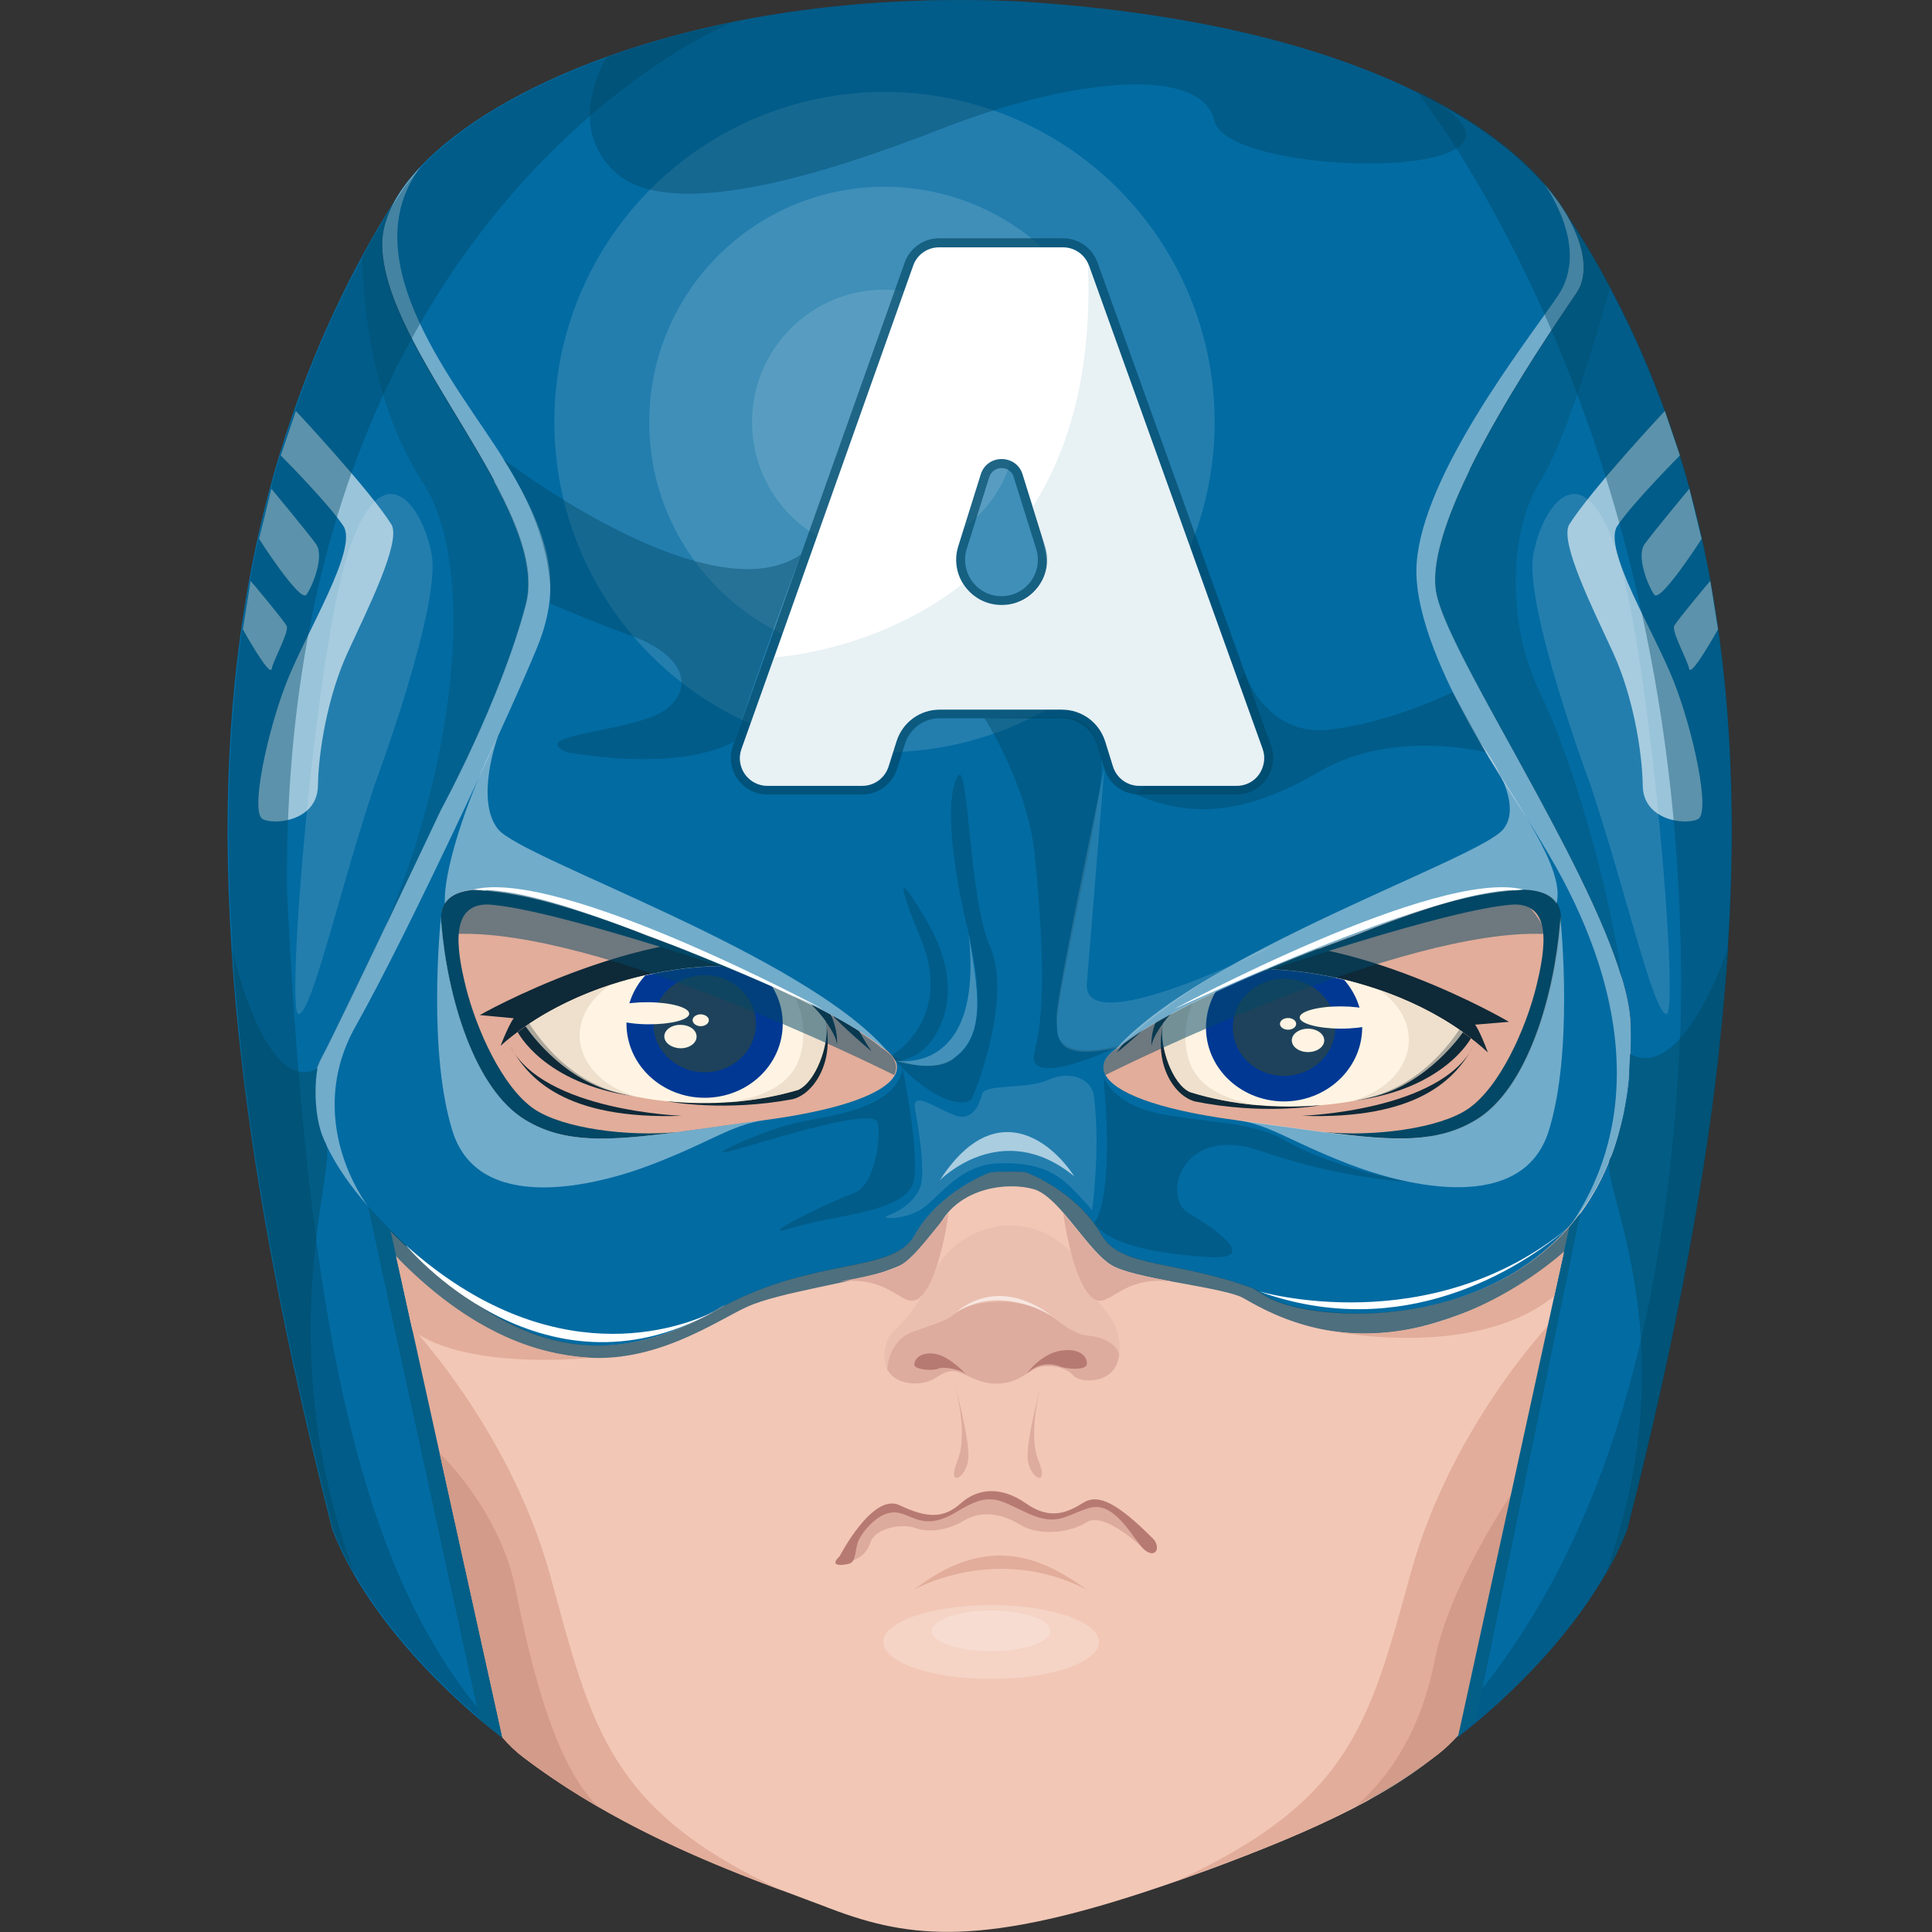 <?xml version="1.0" encoding="utf-8"?>
<!-- Generator: Adobe Illustrator 21.1.0, SVG Export Plug-In . SVG Version: 6.00 Build 0)  -->
<svg version="1.1" id="Слой_1" xmlns="http://www.w3.org/2000/svg" xmlns:xlink="http://www.w3.org/1999/xlink" x="0px" y="0px"
	 viewBox="0 0 1024 1024" style="enable-background:new 0 0 1024 1024;" xml:space="preserve">
<rect x="0" y="0" width="1024" height="1024" fill="#333333" stroke="none"/>
<style type="text/css">
	.st0{fill:#F2C7B6;}
	.st1{fill:#E2AD9A;}
	.st2{fill:#0E2938;}
	.st3{fill:#FFF4E3;}
	.st4{fill:#003894;}
	.st5{fill:#1E425B;}
	.st6{opacity:0.72;fill:#E8D9C4;}
	.st7{fill:#026BA2;}
	.st8{fill:#EABFB0;}
	.st9{fill:#DDAC9F;}
	.st10{fill:#B77A72;}
	.st11{opacity:0.61;fill:#FFFFFF;}
	.st12{fill:#034866;}
	.st13{opacity:0.44;fill:#FFFFFF;}
	.st14{fill:#026793;}
	.st15{opacity:0.66;fill:#025C84;}
	.st16{fill:#025C84;}
	.st17{opacity:0.6;fill:#FFFFFF;}
	.st18{opacity:0.4;fill:#004766;}
	.st19{opacity:0.69;fill:#034866;}
	.st20{fill:#035F87;}
	.st21{opacity:0.13;fill:#FFFFFF;}
	.st22{opacity:0.65;}
	.st23{fill:#004766;}
	.st24{fill:#FFFFFF;}
	.st25{opacity:0.26;fill:#FFFFFF;}
	.st26{opacity:0.52;fill:#034866;}
	.st27{opacity:0.21;fill:#FFFFFF;}
	.st28{opacity:0.36;fill:#B77A72;}
	.st29{fill:#D39B89;}
	.st30{opacity:0.33;fill:#BAD4DD;}
</style>
<g>
	<path class="st0" d="M831.8,650.3c0,0.6-0.1,1.1-0.1,1.6c-0.2,3.2-0.6,6.7-1,10.5c-8.8,75.7-55.1,246.2-58.3,257.9
		c-25.3,24.9-61.7,44.3-123.5,67.6c-6.3,2.4-12.4,4.6-18.3,6.7c-5.3,1.9-10.5,3.7-15.5,5.4c-93.3,31.7-132.1,27.9-174.7,11.7
		c-0.9-0.3-1.7-0.6-2.6-1c-7.1-2.7-14.8-5.5-22.9-8.6h0c-4.8-1.8-9.9-3.7-15-5.7c-37.6-14.6-82.4-34.5-122.9-65.4
		c-3.6-2.7-7.2-6.2-10.7-10.2c0,0-37.2-135.8-52.9-222.9c-2.3-12.7-4.1-24.4-5.4-34.5c-0.5-4.2-0.9-8.1-1.2-11.6
		c49.4,49.2,98.8,82.9,168.9,44.7c2.6-1.4,5.1-2.8,7.5-4.2c49-26.4,89.9-17.5,101.5-37.8c13.3-23.5,39.9-33.2,39.9-33.2
		c4.3-0.4,8.8-0.6,13.3-0.5c2.3,0,4.6,0.2,6.8,0.4c-0.5,0.1-0.7,0.2-0.7,0.2s26.6,9.6,39.9,33.2c9.9,17.5,41.6,13.3,81.5,28.7
		c2.2,1.4,4.4,2.8,6.5,4c3.1,1.8,7.6,3.5,13,4.9c0.2,0.1,0.3,0.2,0.5,0.2c0-0.1-0.1-0.1-0.2-0.2C718.9,700.8,790,698.4,831.8,650.3z
		"/>
	<path class="st0" d="M890.7,562c0,11.1-0.4,22.1-1,32.9c0,0,0,0,0,0c-0.3,4.1-0.6,8.1-0.9,12.1c-0.6,9.1-1.4,16.3-2.1,21
		c-0.2,1.1-0.4,2.3-0.6,3.5c-6.3,46.4-18.8,90.4-36.4,130.7c-9.9,29.5-20.7,59-31.4,84.5c-12.9,30.9-25.9,53.9-45.8,73.5
		c3.4-12.3,54.1-199.4,59.3-268.4c0-0.5,0.1-1.1,0.1-1.6c-41.8,48.1-112.8,50.6-146.5,42c0.1,0.1,0.1,0.1,0.2,0.2
		c-0.2-0.1-0.3-0.2-0.5-0.2c-5.4-1.4-9.8-3.1-13-4.9c-2.1-1.2-4.3-2.6-6.5-4c-39.9-15.3-71.6-11.1-81.5-28.7
		c-13.3-23.5-39.9-33.2-39.9-33.2s0.2-0.1,0.7-0.2c-2.3-0.2-4.5-0.3-6.8-0.4c-4.6-0.1-9,0.1-13.3,0.5c0,0-26.6,9.6-39.9,33.2
		c-11.5,20.4-52.4,11.4-101.5,37.8c-2.5,1.4-5,2.8-7.5,4.2c-70,38.2-119.4,4.5-168.9-44.7c5.4,71.3,59.5,269,59.5,269
		c-47.5-53.6-89.5-210.5-89.5-210.5s-38.9-86.6-17.3-255.5c2.2-17.5,8.9-33.2,19.2-47.2c18.5-57.8,47.1-109.8,83.2-152.9
		c66.6-79.4,158.9-128.5,260.9-128.5c99.5,0,189.8,46.8,256,122.9C847.8,328.4,890.7,439.3,890.7,562z"/>
	<path class="st1" d="M195.4,575.2c0,0,139.6,63.6,266.6,40.8c127-22.8,209.7,45.5,299.5,33.4S926.8,523.3,872.6,462
		s-119.8-38.5-270.9-8.6C450.6,483.4,126.9,321.9,195.4,575.2z"/>
	<g>
		<path class="st2" d="M439.9,536.9c0.2,0.4,4.3,8.2,3.7,16.8c-0.1-2.7-2.3-7.3-6.1-12.5c-9.3-12.8-28.7-29.1-53.3-29.2
			c-30.5-0.1-72.5,9-105.6,31.9c-4.6,3.2-9.1,6.6-13.3,10.4c4.9-12.4,7-14.6,7-14.6l-18-1.7c0,0,84.1-47.9,151.7-39.7
			c31.5,3.7,43.1,40.7,55.9,58.9C447.6,545.2,440.3,537.3,439.9,536.9z"/>
		<path class="st3" d="M423,577.7c-11.8,3.5-24,5.6-36.1,6.5c-11.2,0.8-22.4,0.6-33.3-0.5c0,0-0.1,0-0.1,0c0,0,0,0,0,0
			c-3.6-0.4-7.1-0.8-10.6-1.4c-0.7-0.1-1.4-0.2-2.1-0.4c-5-0.8-10-1.9-14.8-3.1c-29.5-7.4-47.4-34.9-47.4-34.9
			c13.9-9.6,29.4-16.8,44.9-21.9c0,0,0,0,0,0c6.2-2,12.4-3.7,18.5-5.1c15.1-3.4,29.6-5,42.2-4.9c6.8,0,13.1,1.3,19,3.3
			c4.9,1.7,9.5,4,13.6,6.7c3.7,2.4,7.2,5,10.2,7.7c4.2,3.8,7.8,7.8,10.4,11.4c0,0,0,0,0,0c0.1,0.5,0.3,1.1,0.4,1.7
			C439.4,553.4,432.6,573.3,423,577.7z"/>
		<path class="st2" d="M274.4,547c0,0,13.6,27.2,61.3,34c-6.9-1.5-33.2-5-55.1-38.4C275.9,545.9,274.4,547,274.4,547z"/>
		<path class="st2" d="M420.1,582.6c-35.8,6.7-64.5,1.5-66.5,1.1c22.6,2.3,46.7,0.7,69.4-6c9.6-4.4,16.4-24.3,14.9-34.7
			C441.9,564,430.8,580,420.1,582.6z"/>
		<path class="st4" d="M414.8,540.6c1.2,21.7-16.3,40.1-39.2,41.2s-42.3-15.6-43.5-37.2c-0.6-10.5,3.2-20.3,9.9-27.6
			c15.1-3.4,29.6-5,42.2-4.9c6.8,0,13.1,1.3,19,3.3C410,522,414.3,530.8,414.8,540.6z"/>
		<path class="st5" d="M400.6,541.3c0.8,14.2-10.7,26.3-25.7,27c-15,0.7-27.8-10.2-28.6-24.4c-0.8-14.2,10.7-26.3,25.7-27
			C387,516.2,399.8,527.1,400.6,541.3z"/>
		<path class="st6" d="M340.8,582c-5-0.8-10-1.9-14.8-3.1c-29.5-7.4-47.4-34.9-47.4-34.9c13.9-9.6,29.4-16.8,44.9-21.9
			c-2.8,1.8-17.8,12-16.1,29.7C309.6,568.4,325.5,579,340.8,582z"/>
		<path class="st6" d="M423,577.7c-11.8,3.5-24,5.6-36.1,6.5c21.6-3.6,36-11.4,38.5-30.6c2.5-19.4-7.9-30.9-8.4-31.5
			c0.4,0.3,4.7,3.5,10.2,7.7c4.2,3.8,7.8,7.8,10.4,11.4c0,0,0,0,0,0c0.1,0.5,0.3,1.1,0.4,1.7C439.4,553.4,432.6,573.3,423,577.7z"/>
		<path class="st3" d="M365.3,537.3c0,3.2-9.8,5.7-21.9,5.6c-12-0.1-21.8-2.9-21.7-6.1c0-3.2,9.8-5.7,21.9-5.6
			S365.3,534,365.3,537.3z"/>
		<path class="st3" d="M369.2,549.5c0,3.4-3.9,6.2-8.6,6.1c-4.7-0.1-8.5-2.9-8.5-6.3c0-3.4,3.9-6.2,8.6-6.1
			C365.5,543.2,369.3,546,369.2,549.5z"/>
		<path class="st3" d="M375.7,540.8c0,1.7-2,3.1-4.3,3.1c-2.4,0-4.3-1.5-4.3-3.2c0-1.7,2-3.1,4.3-3.1
			C373.8,537.7,375.8,539.1,375.7,540.8z"/>
	</g>
	<g>
		<path class="st2" d="M614.3,537.8c-0.2,0.4-4.5,8.1-4,16.8c0.2-2.7,2.4-7.2,6.3-12.4c9.5-12.6,29.1-28.7,53.8-28.4
			c30.5,0.4,72.3,10,105.1,33.4c4.6,3.3,9,6.8,13.1,10.6c-4.7-12.5-6.8-14.7-6.8-14.7l18-1.5c0,0-83.3-49.1-151-41.8
			c-31.6,3.3-43.8,40.1-56.8,58.1C606.4,546,613.9,538.2,614.3,537.8z"/>
		<path class="st3" d="M630.6,578.8c11.7,3.7,23.9,5.9,36,7c11.2,1,22.4,0.9,33.3,0c0,0,0.1,0,0.1,0c0,0,0,0,0,0
			c3.6-0.3,7.1-0.7,10.6-1.2c0.7-0.1,1.4-0.2,2.1-0.3c5.1-0.8,10-1.7,14.8-2.9c29.6-7,47.9-34.3,47.9-34.3
			c-13.7-9.8-29.1-17.2-44.5-22.5c0,0,0,0,0,0c-6.2-2.1-12.3-3.9-18.4-5.4c-15-3.6-29.5-5.4-42.1-5.5c-6.8-0.1-13.2,1.1-19.1,3.1
			c-4.9,1.7-9.5,3.9-13.7,6.5c-3.8,2.3-7.2,4.9-10.3,7.6c-4.3,3.7-7.9,7.7-10.6,11.3c0,0,0,0,0,0c-0.2,0.5-0.3,1.1-0.4,1.7
			C614.6,554.3,621,574.3,630.6,578.8z"/>
		<path class="st2" d="M779.6,550.3c0,0-14.1,27-61.9,33.1c6.9-1.4,33.3-4.6,55.7-37.6C778.1,549.1,779.6,550.3,779.6,550.3z"/>
		<path class="st2" d="M633.4,583.8c35.7,7.2,64.5,2.4,66.5,2c-22.6,1.9-46.7,0.1-69.3-7c-9.5-4.5-16-24.5-14.4-34.9
			C611.9,565,622.7,581,633.4,583.8z"/>
		<path class="st4" d="M639.3,541.9c-1.6,21.7,15.7,40.3,38.5,41.8c22.8,1.4,42.6-15,44.1-36.6c0.8-10.5-2.9-20.3-9.5-27.8
			c-15-3.6-29.5-5.4-42.1-5.5c-6.8-0.1-13.2,1.1-19.1,3.1C644.5,523.3,640,532.1,639.3,541.9z"/>
		<path class="st5" d="M653.5,542.8c-1,14.2,10.3,26.5,25.3,27.4s27.9-9.8,28.9-24c1-14.2-10.3-26.5-25.3-27.4
			S654.5,528.6,653.5,542.8z"/>
		<path class="st6" d="M712.7,584.3c5.1-0.8,10-1.7,14.8-2.9c29.6-7,47.9-34.3,47.9-34.3c-13.7-9.8-29.1-17.2-44.5-22.5
			c2.8,1.8,17.6,12.2,15.6,29.9C744.1,571.2,728,581.5,712.7,584.3z"/>
		<path class="st6" d="M630.6,578.8c11.7,3.7,23.9,5.9,36,7c-21.5-3.9-35.8-11.9-38-31.1c-2.2-19.5,8.4-30.8,8.9-31.4
			c-0.4,0.3-4.7,3.5-10.3,7.6c-4.3,3.7-7.9,7.7-10.6,11.3c0,0,0,0,0,0c-0.2,0.5-0.3,1.1-0.4,1.7C614.6,554.3,621,574.3,630.6,578.8z
			"/>
		
			<ellipse transform="matrix(2.116528e-03 -1 1 2.116528e-03 169.864 1248.859)" class="st3" cx="710.7" cy="539.3" rx="5.9" ry="21.8"/>
		
			<ellipse transform="matrix(2.116528e-03 -1 1 2.116528e-03 140.413 1243.561)" class="st3" cx="693.3" cy="551.4" rx="6.2" ry="8.6"/>
		
			<ellipse transform="matrix(2.116528e-03 -1 1 2.116528e-03 138.557 1224.221)" class="st3" cx="682.7" cy="542.7" rx="3.1" ry="4.3"/>
	</g>
	<path class="st7" d="M166.1,578c0,0.5,0,1,0,1.5c0,0.2,0,0.4,0,0.7c0,0.2,0,0.5,0,0.7c0,0.4,0,0.8,0,1.2c0,0.3,0,0.6,0.1,0.9
		c0,0.7,0.1,1.4,0.2,2.1c0.1,0.6,0.1,1.1,0.2,1.7c0.1,0.4,0.1,0.8,0.2,1.2c0.1,0.5,0.2,1.1,0.3,1.6c0,0.3,0.1,0.5,0.2,0.8
		c0.1,0.6,0.2,1.1,0.4,1.7c0.1,0.2,0.1,0.5,0.2,0.7c0.1,0.3,0.1,0.5,0.2,0.8c0.1,0.3,0.1,0.6,0.2,0.8c0.1,0.5,0.3,1,0.4,1.5
		c0.1,0.3,0.2,0.7,0.3,1c0.2,0.6,0.4,1.2,0.6,1.7c0.5,1.5,1.1,2.9,1.7,4.5c0.2,0.4,0.4,0.9,0.6,1.3c0.2,0.6,0.5,1.1,0.8,1.7
		c0.1,0.2,0.1,0.3,0.2,0.5c0,0.1,0.1,0.1,0.1,0.2c0.2,0.5,0.5,1,0.7,1.5c0.1,0.1,0.1,0.3,0.2,0.4c0.2,0.5,0.5,1,0.8,1.5
		c0.6,1.2,1.3,2.5,2,3.8c0.3,0.6,0.6,1.1,1,1.7c0.1,0.1,0.2,0.3,0.2,0.4c0.3,0.6,0.7,1.1,1,1.7c0,0,0,0.1,0.1,0.1
		c0.4,0.6,0.7,1.2,1.1,1.8c0.5,0.8,1,1.6,1.5,2.3c0.2,0.4,0.5,0.7,0.7,1.1c1.5,2.2,3.1,4.4,4.9,6.7c0.3,0.4,0.6,0.8,0.9,1.2
		c0.3,0.4,0.6,0.8,0.9,1.2c1.8,2.3,3.8,4.7,5.9,7.1c0,0,0,0.1,0,0.1c3.5,4,7.5,8.2,11.8,12.6c5.4,71.3,59.5,269,59.5,269
		s-49.3-36.1-78.3-86c-4.5-7.7-8.5-15.8-11.7-24.1c-24.3-95-39.8-176.7-48.1-248.1c-2.4-20.7-4.2-40.6-5.4-59.6c0-0.1,0-0.2,0-0.3
		c0-0.1,0-0.2,0-0.3v-0.1c0,0,0,0,0,0c-5.4-83.4,0-151.9,12.7-212c14.4-68.1,38.3-121.3,56.6-154.9c6.8-12.6,12.9-22.5,17.3-29.3
		c-4.5,8-6.9,15.8-6.9,23.2c0,35.8,36.5,82.9,59.4,125.6c13,24.2,21.6,47,16.8,65.4c-13.4,50.9-44.8,108.5-44.8,108.5
		s-2.2,4.6-5.7,12c-4.3,9.1-10.7,22.6-17.7,37.2c-0.6,1.2-1.1,2.3-1.7,3.5c-0.5,1-0.9,2-1.4,2.9c-0.1,0.2-0.2,0.4-0.3,0.6
		c-0.4,0.9-0.8,1.8-1.3,2.7c-0.8,1.6-1.6,3.3-2.3,4.9c-0.5,1-0.9,1.9-1.4,2.9c-1.4,2.9-2.8,5.8-4.2,8.7c-0.4,0.9-0.8,1.7-1.2,2.6
		c-5.2,10.9-10.2,21.4-14.5,30.1c-0.3,0.7-0.7,1.4-1,2.1c-0.9,1.8-1.7,3.6-2.5,5.2c-0.5,1-1,1.9-1.4,2.9c-0.1,0.2-0.2,0.5-0.4,0.7
		c-0.4,0.7-0.7,1.4-1,2c-2.3,4.7-4,8.1-5,9.8c-1,1.9-2.1,4.1-2.9,6.7c-0.2,0.5-0.3,0.9-0.4,1.4c-0.1,0.2-0.1,0.5-0.2,0.7
		c-0.1,0.5-0.3,1.1-0.4,1.6c-0.1,0.2-0.1,0.5-0.2,0.7c-0.1,0.3-0.1,0.5-0.2,0.8c0,0.2-0.1,0.5-0.1,0.7c0,0,0,0.1,0,0.1
		c-0.1,0.3-0.1,0.7-0.2,1c-0.1,0.8-0.2,1.6-0.3,2.5c0,0.3,0,0.6-0.1,0.9C166.2,577.1,166.1,577.5,166.1,578z"/>
	<path class="st7" d="M862.2,810.9c-24.2,61.9-90,110.1-90,110.1s0.1-0.2,0.2-0.6c3.4-12.3,54.1-199.4,59.3-268.4
		c0-0.5,0.1-1.1,0.1-1.6c0.3-0.3,0.5-0.6,0.8-0.9c20.1-23.7,33.2-58.2,31.6-107.6c0-0.4,0-0.9-0.1-1.4c-0.1-1-0.2-2-0.3-3.1
		c0-0.4-0.1-0.8-0.2-1.2c-0.1-0.5-0.1-1-0.2-1.5c-0.1-0.5-0.2-1-0.2-1.5c-0.1-0.8-0.3-1.7-0.5-2.5c-0.1-0.5-0.2-1-0.3-1.5
		c-0.1-0.5-0.2-1-0.3-1.4c0,0,0-0.1,0-0.1c-0.2-0.9-0.4-1.9-0.7-2.9c-0.1-0.6-0.3-1.2-0.5-1.7c-0.1-0.5-0.3-1.1-0.4-1.6
		c-0.4-1.6-0.9-3.1-1.4-4.7c-0.4-1.5-0.9-2.9-1.4-4.4c-0.5-1.6-1.1-3.2-1.7-4.9c-0.2-0.5-0.4-1.1-0.6-1.6c-1-2.7-2-5.4-3.1-8.2
		c-0.2-0.6-0.4-1.1-0.7-1.7c-1.9-4.7-4-9.5-6.2-14.3c-0.3-0.7-0.6-1.3-0.9-2c-0.6-1.3-1.2-2.7-1.9-4c-2.6-5.5-5.3-11.1-8.1-16.8
		c-0.6-1.2-1.2-2.4-1.8-3.7c-1.9-3.7-3.8-7.4-5.7-11.1c-1-1.9-1.9-3.7-2.9-5.6c-0.4-0.8-0.9-1.6-1.3-2.4c-0.7-1.4-1.5-2.8-2.2-4.2
		c-1.1-2.1-2.3-4.2-3.4-6.3c-1.3-2.5-2.7-4.9-4-7.4c-1-1.8-2-3.7-3-5.5c-0.7-1.2-1.3-2.4-2-3.7c-0.8-1.4-1.6-2.9-2.4-4.3
		c-0.4-0.7-0.8-1.4-1.1-2c-7.9-14.3-15.5-28.1-22.1-40.5c-0.3-0.6-0.6-1.2-0.9-1.8c-5.4-10.2-10.1-19.4-13.6-27.3
		c-0.3-0.7-0.6-1.4-0.9-2.1c0,0,0-0.1,0-0.1c-0.2-0.4-0.4-0.9-0.6-1.3c-0.7-1.7-1.4-3.4-2-5c-0.1-0.2-0.2-0.5-0.3-0.7l-0.2-0.5
		c-0.1-0.1-0.1-0.3-0.2-0.4c-0.2-0.5-0.4-1-0.6-1.5c-0.1-0.3-0.2-0.6-0.3-1c-0.1-0.3-0.2-0.6-0.3-0.9s-0.2-0.6-0.3-0.9
		c-0.1-0.3-0.2-0.6-0.3-0.9c-0.1-0.3-0.2-0.6-0.2-0.9c-0.2-0.6-0.3-1.1-0.4-1.6c-3.5-15.7,4.9-40.3,17.4-66
		c18-36.9,44.6-76.1,56.9-94.1c5.8-8.5,5-23.1-4.7-40.1c6.1,9.1,13.9,21.7,22.3,37.6c17.5,32.9,37.4,79.6,49.7,137.8
		C928.7,411.9,924.4,567.6,862.2,810.9z"/>
	<path class="st7" d="M864.1,541.8c0-0.4,0-0.9-0.1-1.4c-0.1-1-0.2-2-0.3-3.1c0-0.4-0.1-0.8-0.2-1.2c-0.1-0.5-0.1-1-0.2-1.5
		c-0.1-0.5-0.2-1-0.2-1.5c-0.1-0.8-0.3-1.7-0.5-2.5c-0.1-0.5-0.2-1-0.3-1.5c-0.1-0.5-0.2-1-0.3-1.4c0,0,0-0.1,0-0.1
		c-0.2-0.9-0.4-1.9-0.7-2.9c-0.1-0.6-0.3-1.2-0.5-1.7c-0.1-0.5-0.3-1.1-0.4-1.6c-0.4-1.6-0.9-3.1-1.4-4.7c-0.4-1.5-0.9-2.9-1.4-4.4
		c-0.5-1.6-1.1-3.2-1.7-4.9c-0.2-0.5-0.4-1.1-0.6-1.6c-1-2.7-2-5.4-3.1-8.2c-0.2-0.6-0.4-1.1-0.7-1.7c-1.9-4.7-4-9.5-6.2-14.3
		c-0.3-0.7-0.6-1.3-0.9-2c-0.6-1.3-1.2-2.7-1.9-4c-2.6-5.5-5.3-11.1-8.1-16.8c-0.6-1.2-1.2-2.4-1.8-3.7c-1.9-3.7-3.8-7.4-5.7-11.1
		c-1-1.9-1.9-3.7-2.9-5.6c-0.4-0.8-0.9-1.6-1.3-2.4c-0.7-1.4-1.5-2.8-2.2-4.2c-1.1-2.1-2.3-4.2-3.4-6.3c-1.3-2.5-2.7-4.9-4-7.4
		c-1-1.8-2-3.7-3-5.5c-0.7-1.2-1.3-2.4-2-3.7c-0.8-1.4-1.6-2.9-2.4-4.3c-0.4-0.7-0.8-1.4-1.1-2c-7.9-14.3-15.5-28.1-22.1-40.5
		c-0.3-0.6-0.6-1.2-0.9-1.8c-5.4-10.2-10.1-19.4-13.6-27.3c-0.3-0.7-0.6-1.4-0.9-2.1c0,0,0-0.1,0-0.1c-0.2-0.4-0.4-0.9-0.6-1.3
		c-0.7-1.7-1.4-3.4-2-5c-0.1-0.2-0.2-0.5-0.3-0.7c-0.1-0.2-0.1-0.4-0.2-0.5c-0.1-0.1-0.1-0.3-0.2-0.4c-0.2-0.5-0.4-1-0.6-1.5
		c-0.1-0.3-0.2-0.6-0.3-1c-0.1-0.3-0.2-0.6-0.3-0.9c-0.1-0.3-0.2-0.6-0.3-0.9c-0.1-0.3-0.2-0.6-0.3-0.9c-0.1-0.3-0.2-0.6-0.2-0.9
		c-0.2-0.6-0.3-1.1-0.4-1.6c-3.5-15.7,4.9-40.3,17.4-66c18-36.9,44.6-76.1,56.9-94.1c5.8-8.5,5-23.1-4.7-40.1
		c-3.2-5.6-7.3-11.5-12.6-17.4c0,0-0.1-0.1-0.1-0.1c0,0,0,0,0,0c-12.6-14.5-31.4-29.6-57.5-43.6C713.4,28.4,641.8,6.9,538.9,0.7
		c-86.4-3.8-160.7,9-217.3,29.4c0,0,0,0,0,0c-44.8,16.1-78.6,37-98.5,57.9l0,0c-2.1,2.2-4.1,4.5-5.9,6.7c-0.1,0.1-0.2,0.2-0.3,0.3
		c-0.1,0.1-0.2,0.2-0.2,0.3c-2.9,3.6-5.3,7.1-7.3,10.7c-4.5,8-6.9,15.8-6.9,23.2c0,35.8,36.5,82.9,59.4,125.6
		c13,24.2,21.6,47,16.8,65.4c-13.4,50.9-44.8,108.5-44.8,108.5s-2.2,4.6-5.7,12c-4.3,9.1-10.7,22.6-17.7,37.2
		c-0.6,1.2-1.1,2.3-1.7,3.5c-0.5,1-0.9,2-1.4,2.9c-0.1,0.2-0.2,0.4-0.3,0.6c-0.4,0.9-0.8,1.8-1.3,2.7c-0.8,1.6-1.6,3.3-2.3,4.9
		c-0.5,1-0.9,1.9-1.4,2.9c-1.4,2.9-2.8,5.8-4.2,8.7c-0.4,0.9-0.8,1.7-1.2,2.6c-5.2,10.9-10.2,21.4-14.5,30.1c-0.3,0.7-0.7,1.4-1,2.1
		c-0.9,1.8-1.7,3.6-2.5,5.2c-0.5,1-1,1.9-1.4,2.9c-0.1,0.2-0.2,0.5-0.4,0.7c-0.3,0.7-0.7,1.4-1,2c-2.3,4.7-4,8.1-5,9.8
		c-1,1.9-2.1,4.1-2.9,6.7c-0.2,0.5-0.3,0.9-0.4,1.4c-0.1,0.2-0.1,0.5-0.2,0.7c-0.1,0.5-0.3,1.1-0.4,1.6c-0.1,0.2-0.1,0.5-0.2,0.7
		c-0.1,0.3-0.1,0.5-0.2,0.8c0,0.2-0.1,0.5-0.1,0.7c0,0,0,0.1,0,0.1c-0.1,0.3-0.1,0.7-0.2,1c-0.1,0.8-0.2,1.6-0.3,2.5
		c0,0.3,0,0.6-0.1,0.9c0,0.4,0,0.9-0.1,1.3c0,0.5,0,1,0,1.5c0,0.2,0,0.4,0,0.7c0,0.2,0,0.5,0,0.7c0,0.4,0,0.8,0,1.2
		c0,0.3,0,0.6,0.1,0.9c0,0.7,0.1,1.4,0.2,2.1c0.1,0.6,0.1,1.1,0.2,1.7c0.1,0.4,0.1,0.8,0.2,1.2c0.1,0.5,0.2,1.1,0.3,1.6
		c0,0.3,0.1,0.5,0.2,0.8c0.1,0.6,0.2,1.1,0.4,1.7c0.1,0.2,0.1,0.5,0.2,0.7c0.1,0.3,0.1,0.5,0.2,0.8c0.1,0.3,0.1,0.6,0.2,0.8
		c0.1,0.5,0.3,1,0.4,1.5c0.1,0.3,0.2,0.7,0.3,1c0.2,0.6,0.4,1.2,0.6,1.7c0.5,1.5,1.1,2.9,1.7,4.5c0.2,0.4,0.4,0.9,0.6,1.4
		c0.2,0.6,0.5,1.1,0.8,1.7c0.1,0.2,0.1,0.3,0.2,0.5c0,0.1,0.1,0.1,0.1,0.2c0.2,0.5,0.5,1,0.7,1.5c0.1,0.1,0.1,0.3,0.2,0.4
		c0.2,0.5,0.5,1,0.8,1.5c0.6,1.2,1.3,2.5,2,3.8c0.3,0.6,0.6,1.1,1,1.7c0.1,0.1,0.2,0.3,0.2,0.4c0.3,0.6,0.7,1.1,1,1.7
		c0,0,0,0.1,0.1,0.1c0.4,0.6,0.7,1.2,1.1,1.8c0.5,0.8,1,1.6,1.5,2.3c0.2,0.4,0.5,0.7,0.7,1.1c1.5,2.2,3.1,4.4,4.9,6.7
		c0.3,0.4,0.6,0.8,0.9,1.2c0.3,0.4,0.6,0.8,0.9,1.2c1.8,2.3,3.8,4.7,5.9,7.1c0,0,0,0.1,0,0.1c3.5,4,7.5,8.2,11.8,12.6
		c49.4,49.2,98.8,82.9,168.9,44.7c2.6-1.4,5.1-2.8,7.5-4.2c59.7-33.7,94.5-66.4,141.4-71c4.3-0.4,8.8-0.6,13.3-0.5
		c2.3,0,4.6,0.2,6.8,0.4c49.4,4.1,90.3,42.3,120.7,62c2.2,1.4,4.4,2.8,6.5,4c3.1,1.8,7.6,3.5,13,4.9c0.1,0,0.2,0,0.3,0.1
		c33.6,8.6,104.7,6.1,146.5-42c0.3-0.3,0.5-0.6,0.8-0.9C852.7,625.7,865.8,591.2,864.1,541.8z M405.1,593.7
		c-12.2,1.6-23.2,3.2-33.2,4.6c-0.8,0.1-1.6,0.2-2.4,0.3c-3.5,0.5-6.8,0.9-10,1.4c-38,5-60.5,5.9-80.8-6.3
		c-27.3-16.4-41.5-65.6-44.7-104.3c-0.2-1.6-0.2-3-0.1-4.4c0-0.2,0-0.4,0-0.5c0.2-2.2,0.9-4.1,1.9-5.7c8.9-14.5,47.8-7.2,107,16.9
		c0,0,24.9,8.8,53.4,21.1c26.3,11.3,55.6,25.5,71.3,38.3c1.1,0.7,2,1.3,2.9,2l0,0C485,569,469.3,585.2,405.1,593.7z M826.3,489.4
		c-0.5,6.6-1.4,13.4-2.6,20.4c-5.8,34-19.4,70.2-42.1,83.9c-27.3,16.4-58.6,9.1-126.5,0c-43.2-5.8-64.4-15-69.2-24
		c-2.7-5.2-0.1-10.2,6.9-14.6c32.6-26.7,124.7-59.3,124.7-59.3c36.9-15,65.9-23.5,84.7-24.2c3-0.1,5.8-0.1,8.3,0.2
		C822,473.1,827.6,478.8,826.3,489.4z"/>
	<g>
		<path class="st8" d="M593.2,718.1C593.2,718.1,593.2,718.1,593.2,718.1c-0.4,2.9-1.3,5.6-2.9,7.7c-5.5,7.6-18.3,6.8-21.3,3.3
			c-3-3.6-9.6-5.7-16.4-4.9c-6.8,0.8-10.7,7.9-21.6,9c-10.9,1.1-17.8-4.4-22.9-6c-5.2-1.6-8.2,0.6-13.1,3.6
			c-4.9,3-15.6,4.1-22.1-1.6c-1.1-1-1.9-2.1-2.6-3.3c0,0,0,0,0,0c-3.2-6.3-1.1-15.7,2.6-19.6c4.4-4.7,12.2-10.4,22-31.7
			c12.3-24.2,37.6-25,37.6-25c26-1.2,39.3,17.6,39.9,22.5c0.6,4.9,5.7,13.7,13.7,22.7C591.7,701.2,594.3,710.5,593.2,718.1z"/>
		<path class="st9" d="M593.2,718.1C593.2,718.1,593.2,718.1,593.2,718.1c-0.4,3-1.3,5.6-2.9,7.7c-5.5,7.6-18.3,6.8-21.3,3.3
			c-1.8-2.1-4.9-3.8-8.5-4.5c-2.5-0.6-5.2-0.7-7.9-0.4c-6.8,0.8-10.6,7.9-21.6,9c-10.9,1.1-17.8-4.4-22.9-6
			c-5.2-1.6-8.2,0.6-13.1,3.6c-4.9,3-15.6,4.1-22.1-1.6c-1.1-1-1.9-2.1-2.6-3.3c0,0,0,0,0,0c0-0.8,0.5-15.3,13.7-20.1
			c13.7-4.9,17.2-5.5,23-10.1c5.7-4.7,30.5-11.4,51.2,2.5c8.2,6.4,13.7,9.4,18.2,9.7C580.9,708.1,591.8,710.8,593.2,718.1z"/>
		<path class="st10" d="M512.7,729.1c0,0-9.4-10.6-17.4-11.6s-10.7,3.2-10.7,5.8c0,2.6,9.6,3.5,12.8,2.1S510.5,726.1,512.7,729.1z"
			/>
		<path class="st10" d="M544.1,728.1c0,0,7.8-10.9,18.6-12.3c10.9-1.4,13.9,4.3,13.3,7.4s-10.1,2.6-14.1,1.1
			S550.9,721.7,544.1,728.1z"/>
		<path class="st11" d="M507,695.5c0,0,21-20.9,51.2,2.5C550.4,692.8,527.2,682.5,507,695.5z"/>
	</g>
	<path class="st12" d="M359.4,600c-38,5-60.5,5.9-80.8-6.3c-27.3-16.4-41.5-65.6-44.7-104.3c-3.2-27.2,38.4-22.2,108.8,6.4
		c0,0,24.9,8.8,53.4,21.1l0,0c0,0-102.2-35.3-137.4-37.5c-20-0.3-17.1,22.5-11.7,44.1c5.4,21.5,19,52.6,36.1,64.3
		C298.4,598.1,332.6,602.6,359.4,600z"/>
	<path class="st12" d="M701.7,600c38,5,60.5,5.9,80.8-6.3c27.3-16.4,41.5-65.6,44.7-104.3c3.2-27.2-38.4-22.2-108.8,6.4
		c0,0-24.9,8.8-53.4,21.1l0,0c0,0,102.2-35.3,137.4-37.5c20-0.3,17.1,22.5,11.7,44.1c-5.4,21.5-19,52.6-36.1,64.3
		C762.7,598.1,728.5,602.6,701.7,600z"/>
	<path class="st13" d="M188.5,543.9c-27.8,49.5,5,93.4,6.5,95.4c-36.4-41.8-30.6-67.7-23.9-79.8c4.1-7.4,23.3-47.6,39.5-81.5
		c7-14.6,13.3-28.1,17.7-37.2c3.5-7.5,5.7-12,5.7-12s31.4-57.5,44.8-108.5c13.4-50.9-76.2-135-76.2-191c0-12.9,7.1-27.1,20.6-41.2
		c-38.2,49.8,20.4,117.5,43.7,155.2c25.8,41.8,30.8,67.4,18.1,99.1C272.2,374.1,217,493.3,188.5,543.9z"/>
	<path class="st13" d="M832.5,649.4L832.5,649.4c60.4-89.8-8.9-191.3-18.4-207.9s-67-96-63.2-143.5c3.8-47.5,57-115.2,74.8-141.2
		c17.5-25.7-6.8-58.6-7.3-59.3c21.1,24.1,25.1,46.3,17.3,57.6C815,185.6,752.9,277,761.4,315.2s99.8,169.3,102.7,226.7
		C865.8,591.2,852.7,625.7,832.5,649.4z"/>
	<path class="st13" d="M470.4,557.2c-0.9-0.7-1.8-1.4-2.9-2c-15.6-12.8-45-27-71.3-38.3c-28.5-12.2-53.4-21.1-53.4-21.1
		c-59.2-24.1-98.1-31.4-107-16.9c-1-15.1,9.9-52.5,28.2-88.9c-0.3,0.9-12.4,34.1,0,49.5C276.6,455.3,425.9,505.4,470.4,557.2z"/>
	<path class="st13" d="M590.4,557.2c0.9-0.7,1.8-1.4,2.9-2c15.6-12.8,45-27,71.3-38.3c28.5-12.2,53.4-21.1,53.4-21.1
		c59.2-24.1,98.1-31.4,107-16.9c4.8-18.4-21-52.7-41.1-86.3c0.3,0.9,25.3,31.4,12.9,46.9C784.2,455.3,634.9,505.4,590.4,557.2z"/>
	<path class="st7" d="M524.7,621.5c0,0-26.6,9.6-39.9,33.2c-11.5,20.4-52.4,11.4-101.5,37.8C466,605.4,524.7,621.5,524.7,621.5z"/>
	<path class="st7" d="M685.4,692.5c-0.2-0.1-0.3-0.2-0.5-0.2c-6.7-3.6-13.2-6.5-19.5-8.9c-39.9-15.3-71.6-11.1-81.5-28.7
		c-13.3-23.5-39.9-33.2-39.9-33.2s0.2-0.1,0.7-0.2c6.9-1.5,63.1-10.2,140.5,71C685.3,692.3,685.4,692.4,685.4,692.5z"/>
	<path class="st14" d="M191.3,518.3c0,0,0-0.1,0.1-0.1C191.3,518.2,191.3,518.2,191.3,518.3L191.3,518.3z"/>
	<path class="st15" d="M278.7,320.2c-13.4,50.9-44.8,108.5-44.8,108.5s-2.2,4.6-5.7,12c-4.3,9.1-10.7,22.6-17.7,37.2
		c-2.2,4.6-4.5,9.4-6.7,14.1c35.9-82.6,50.4-189.7,20.2-236.5c-33.6-52-31.9-120.2-31.9-120.2l17.3-29.3c-4.5,8-6.9,15.8-6.9,23.2
		C202.5,185.3,292.1,269.3,278.7,320.2z"/>
	<path class="st15" d="M859.5,518.3c-19-63.9-90.6-169.5-98.1-203.1c-8.6-38.2,53.5-129.5,74.3-160.1c5.8-8.5,5-23.1-4.7-40.1
		c6.1,9.1,13.9,21.7,22.3,37.6c0,0-20.6,76.5-36.8,102.1c-16.2,25.7-19,74.1,0,113.1C835.5,406.8,854.9,480.6,859.5,518.3z"/>
	<path class="st16" d="M188.1,835c-4.5-7.7-8.5-15.8-11.7-24.1c-24.3-95-39.8-176.7-48.1-248.1c-3.2-32.2-5.1-55.3-5.4-59.6
		c0-0.1,0-0.2,0-0.3c0-0.1,0-0.2,0-0.3c0-0.1,0-0.1,0-0.1s0,0,0,0c0.5,2.2,17.7,78.9,45.4,63.8c0,0,0,0,0,0
		c-1.4,6.5-1.9,21.4,1.7,33.2c0,0,0,0.1,0,0.1c0.7,2.4,1.6,4.6,2.7,6.6c0.1,0.1,0.2,0.3,0.2,0.5C178.3,620.5,142.6,711.1,188.1,835z
		"/>
	<path class="st16" d="M850.6,835c4.5-7.7,8.5-15.8,11.7-24.1c24.3-95,39.8-176.7,48.1-248.1c3.2-32.2,5.1-55.3,5.4-59.6
		c0-0.1,0-0.2,0-0.3c0-0.1,0-0.2,0-0.3c0-0.1,0-0.1,0-0.1s0,0,0,0c-0.5,2.2-24.1,71.3-51.8,56.1c0,0-0.5,9.3-0.5,9.3
		c1.4,6.5-3.7,27.7-7.4,39.5c0,0,0,0.1,0,0.1c-0.7,2.4-1.6,4.6-2.7,6.6c-0.1,0.1-0.2,0.3-0.2,0.5C847.7,628.4,896.1,711.1,850.6,835
		z"/>
	<path class="st17" d="M882.4,217.8c0,0-39.4,42.1-50.8,60.4c-4.9,9.6,12.9,44.9,23.4,67.8c10.5,22.9,15.4,52.2,15.7,70.5
		c0.3,18.3,22.3,21,29.2,17.7c6.9-3.3-2.3-46.5-12.8-73.1c-10.5-26.6-37.8-70.3-29.9-82.3c7.9-12,33.2-37.4,33.2-37.4L882.4,217.8z"
		/>
	<path class="st17" d="M895.4,259c0,0-19.3,23.2-23.8,29.5c-4.4,6.3,1.9,22.2,5.2,26.7c3.3,4.5,25.1-29.6,25.1-29.6L895.4,259z"/>
	<path class="st17" d="M906.5,307.9c0-0.2-17.6,20.9-19.1,23.8c-1.6,2.9,7,18.1,7.9,22.8c1,4.8,15.3-21,15.3-21L906.5,307.9z"/>
	<path class="st17" d="M156.8,217.8c0,0,39.4,42.1,50.8,60.4c4.9,9.6-12.9,44.9-23.4,67.8c-10.5,22.9-15.4,52.2-15.7,70.5
		c-0.3,18.3-22.3,21-29.2,17.7c-6.9-3.3,2.3-46.5,12.8-73.1s37.8-70.3,29.9-82.3c-7.9-12-33.2-37.4-33.2-37.4L156.8,217.8z"/>
	<path class="st17" d="M143.8,259c0,0,19.3,23.2,23.8,29.5c4.4,6.3-1.9,22.2-5.2,26.7c-3.3,4.5-25.1-29.6-25.1-29.6L143.8,259z"/>
	<path class="st17" d="M132.8,307.9c0-0.2,17.6,20.9,19.1,23.8c1.6,2.9-7,18.1-7.9,22.8c-1,4.8-15.3-21-15.3-21L132.8,307.9z"/>
	<path class="st18" d="M152.1,471.5c12.3,259.4,45.9,376.6,114.6,449.2c-0.3-0.2-49.4-36.2-78.2-85.9c-4.5-7.7-8.5-15.8-11.7-24.1
		c-24.3-95-39.8-176.7-48.1-248.1c-2.4-20.7-4.2-40.6-5.4-59.6c0-0.1,0-0.2,0-0.3c0-0.1,0-0.2,0-0.3c0-0.1,0-0.1,0-0.1
		c-5.4-83.4,0-151.9,12.7-212c14.4-68.1,38.3-121.3,56.6-154.9c6.8-12.6,12.9-22.5,17.3-29.3c0.2-0.3,0.3-0.6,0.5-0.8
		c0.3-0.5,0.6-1.1,1-1.6c0.3-0.4,0.6-0.9,0.9-1.3c0.3-0.4,0.6-0.9,0.8-1.3c0.3-0.4,0.6-0.8,0.8-1.2c0.4-0.5,0.7-1,1.1-1.5
		c0.2-0.2,0.4-0.5,0.6-0.7c0.5-0.7,1.1-1.4,1.6-2.1c0,0,0,0,0,0c0.1-0.1,0.2-0.2,0.2-0.3c0.1-0.1,0.2-0.2,0.3-0.3
		c0.4-0.4,0.7-0.9,1.1-1.3c0,0,0.1-0.1,0.1-0.2c0.7-0.8,1.3-1.6,2.1-2.4c0.2-0.2,0.3-0.4,0.5-0.5c0.7-0.8,1.4-1.6,2.2-2.4l0,0
		c28.7-30.2,86-60.1,163.7-76.1h0l0.1,0.1C387.3,11.9,149.3,109.4,152.1,471.5z"/>
	<path class="st18" d="M916.3,502.2C916.3,502.2,916.3,502.1,916.3,502.2C916.3,502.1,916.3,502.2,916.3,502.2c0,0.2,0,0.2,0,0.4
		c0,0.1,0,0.2,0,0.3c-0.1,1.4-0.4,4.6-0.8,9.4c-1,13-2.2,26.4-3.7,40.1c-0.3,3.3-0.6,6.6-1,10.1c-8.3,71.5-23.7,153.1-48.1,248.1
		c-3.3,8.3-7.2,16.4-11.7,24.1c0.1-0.2,0.2-0.4,0.2-0.7c-28.9,50.2-78.6,86.6-78.6,86.6s0.1-0.2,0.2-0.6
		c-12.5,12.3-27.8,23.3-47.6,34.1c0,0,0,0,0,0c112.1-84.7,158.5-232,165.5-409.7c7.6-315.7-139.9-495.9-139.9-495.9s0.7,0.2,1.9,0.5
		c0,0,0,0,0,0c30.6,15.2,52.1,32,66.1,48.1c0,0,0,0,0,0c5.3,6,9.5,12,12.7,17.6c6.1,9.1,13.9,21.7,22.2,37.5
		c9.5,17.9,19.7,39.8,29,65.4c0.1-0.1,0.1-0.1,0.1-0.1l8,23.5c0,0-0.1,0.1-0.2,0.2c1.8,5.7,3.5,11.5,5.1,17.5l0,0
		c2.3,8.5,4.5,17.4,6.6,26.5l0,0.1c0.3,1.5,0.7,3.1,1,4.7c1.2,5.8,2.4,11.6,3.5,17.5l0,0.1c1.5,8.2,2.9,16.6,4.1,25.2l0,0.3l0,0
		c7,49.7,9.3,105.2,5.1,169.6C916.2,502.5,916.3,502.3,916.3,502.2z"/>
	<path class="st1" d="M414.9,1002.2c-28.8-10.8-63.5-24.6-97.8-44.5h0c-13.6-7.9-27.1-16.7-40.1-26.6c-3.6-2.7-7.2-6.2-10.7-10.2
		l0,0c-0.6-2.1-37.3-136.5-52.9-222.9c0,0,56,56.6,78.2,137C313.7,915.4,322.2,959.3,414.9,1002.2z"/>
	<path class="st1" d="M825.9,696.6c-5.7,31.3-14.1,69-22.6,104.3C788.2,863.9,773,919.5,773,919.5c-3.5,4-7.1,7.4-10.7,10.2
		c-14.1,10.8-28.9,19.9-43.7,27.7c-33.5,17.8-67.3,29.2-95.2,39.7c92.7-42.9,102.2-83.2,124.4-163.6
		C769.9,753.2,825.9,696.6,825.9,696.6z"/>
	<path class="st19" d="M831.8,650.3c0,0.6-0.1,1.1-0.1,1.6c-0.2,3.2-0.6,6.7-1,10.5c-0.6,0.7-21.2,24.4-72.4,39.4
		c-52,15.2-89.3-8.2-99.5-13.9c-4.7-2.6-17.3-4.9-30.6-7.4c0,0,0,0-0.1,0c-2.2-0.4-4.4-0.8-6.6-1.2c-13.4-2.5-26.4-5.2-32.3-8.7
		c-7.9-4.7-16.7-17.6-25.5-27.7c-5.4-6.2-10.8-11.3-16.1-12.7c-13.8-3.8-38.1-0.7-48.8,17.6c-10.7,18.3-15.2,20.8-29.9,26.1
		c-14.7,5.4-56,11.1-72.6,18.6c-16.6,7.5-49.6,31.2-89.2,26.7c-60.8-6-98.9-55.5-98.9-55.5c0-0.1-0.1-0.1-0.1-0.2
		c-0.5-4.2-0.9-8.1-1.2-11.6c49.4,49.2,98.8,82.9,168.9,44.7c2.6-1.4,5.1-2.8,7.5-4.2c49-26.4,89.9-17.5,101.5-37.8
		c13.3-23.5,39.9-33.2,39.9-33.2c4.3-0.4,8.8-0.6,13.3-0.5c2.3,0,4.6,0.2,6.8,0.4c-0.5,0.1-0.7,0.2-0.7,0.2s26.6,9.6,39.9,33.2
		c0.8,1.5,1.8,2.8,2.9,3.9c0,0,0,0,0,0c2.8,3,6.6,5.2,11.2,6.9c15.2,5.9,39.3,7,67.4,17.8c2.2,1.4,4.4,2.8,6.5,4
		c3.1,1.8,7.6,3.5,13,4.9c0.2,0.1,0.3,0.2,0.5,0.2c0-0.1-0.1-0.1-0.2-0.2C718.9,700.8,790,698.4,831.8,650.3z"/>
	<polygon class="st20" points="195,639.3 254.2,911.3 266.3,921 206.9,651.9 	"/>
	<circle class="st21" cx="468.8" cy="223.7" r="175"/>
	<circle class="st21" cx="468.8" cy="223.7" r="124.7"/>
	<circle class="st21" cx="468.8" cy="223.7" r="70.2"/>
	<path class="st13" d="M405.1,593.7c-18.2,2.9-26.9,10.8-58.8,23.2c-31.9,12.4-92.6,26.5-106.4-17.2c-13.1-41.6-6.8-108.2-6.1-114.7
		c-0.1,1.4-0.1,2.8,0.1,4.4c3.2,38.6,17.3,87.9,44.7,104.3c20.3,12.2,42.8,11.3,80.8,6.3c3.2-0.4,6.6-0.9,10-1.4
		c0.8-0.1,1.6-0.2,2.4-0.3C381.9,596.9,392.9,595.3,405.1,593.7z"/>
	<path class="st13" d="M655.6,593.6c18.2,2.9,26.9,10.8,58.8,23.2c31.9,12.4,92.6,26.5,106.4-17.2c13.1-41.6,6.8-108.2,6.1-114.7
		c0.1,1.4,0.1,2.8-0.1,4.4c-3.2,38.6-17.3,87.9-44.7,104.3c-20.3,12.2-42.8,11.3-80.8,6.3c-3.2-0.4-6.6-0.9-10-1.4
		c-0.8-0.1-1.6-0.2-2.4-0.3C678.8,596.8,667.8,595.2,655.6,593.6z"/>
	<path class="st18" d="M470.4,557.2c0,0,14.1,13.7,33.1,4.7s16.7-38.6,9.3-69.7s-12.2-66-5.7-80c6.5-13.9,5.9,63.2,17.6,89.3
		s-6.6,74.8-9.5,80.5C512.3,587.7,492.1,584,470.4,557.2z"/>
	<path class="st18" d="M521.8,380.7c0,0,22.8,35.3,26.6,72c3.8,36.8,6.3,82.1,0,104.4c-6.3,22.3,46.9-3.6,46.9-3.6
		s-33.6,10.8-35.1-7.7c-1.4-18.5,27.6-129,23.3-144.3c-4.3-15.2-5.9-20.9-22.1-21.4C545.3,379.7,521.8,380.7,521.8,380.7z"/>
	<path class="st18" d="M659.7,356.6c0,0,11.3,33.7,44.3,30.2c33-3.5,66-20,66-20l17.5,31.9c0,0-49.1-12.5-87.7,10
		S632.4,434.3,602,421C631.5,398.2,659.7,356.6,659.7,356.6z"/>
	<g>
		<g>
			<g class="st22">
				<g>
					<path class="st23" d="M479.7,394.1l-4.3,13.6c-2.6,8-10,13.4-18.4,13.4h-50.3c-13.3,0-22.7-13.2-18.2-25.8l91-256.1
						c2.7-7.7,10-12.9,18.2-12.9h65.8c8.2,0,15.4,5.1,18.2,12.8l92,256.1c4.5,12.6-4.8,25.9-18.2,25.9h-51.7
						c-8.5,0-15.9-5.5-18.5-13.6l-4.1-13.2c-2.5-8.1-10-13.6-18.5-13.6h-64.7C489.7,380.7,482.3,386.1,479.7,394.1z M524.3,252.9
						l-11.9,38c-3.9,12.4,5.4,25.1,18.4,25.1h0c13,0,22.3-12.6,18.4-25.1l-11.9-38C535.5,246.5,526.3,246.5,524.3,252.9z"/>
				</g>
			</g>
			<path class="st24" d="M669.2,396.9l-92-256.1c-0.2-0.5-0.4-0.9-0.6-1.4c-2.4-5-7.5-8.3-13.1-8.3h-65.8c-6.2,0-11.7,3.9-13.7,9.7
				l-73.7,207.6l-17.3,48.6c-1.6,4.5-0.9,9.4,1.8,13.3c2.8,3.9,7.1,6.2,11.9,6.2H457c6.4,0,11.9-4.1,13.9-10.1l4.3-13.6
				c3.2-10,12.4-16.7,22.9-16.7h64.7c10.6,0,19.8,6.8,23,16.9l4.1,13.2c1.9,6.1,7.5,10.3,13.9,10.3h51.7c4.8,0,9.2-2.3,11.9-6.2
				C670.1,406.2,670.8,401.4,669.2,396.9z M550.3,310.9c-4.6,6.2-11.7,9.8-19.4,9.8c-7.7,0-14.8-3.6-19.4-9.8
				c-0.4-0.5-0.8-1.1-1.1-1.6c-3.7-5.9-4.6-13.1-2.5-19.8l11.9-38c1.5-5,5.9-8.2,11.1-8.2s9.6,3.2,11.1,8.2l5.3,17l6.5,20.9
				C556.2,296.9,554.9,304.7,550.3,310.9z"/>
		</g>
	</g>
	<path class="st18" d="M266.7,243.3c0,0,109.2,83.7,157.8,50.6c-18,47.3-35.1,98.8-35.1,98.8s-23,16.8-88.7,6.1
		c-23.4-10,37.4-10.6,52.9-23.3c15.5-12.7,6.3-29.2-17.9-38.1c-24.3-8.8-44.1-17.6-44.1-17.6S295.5,287,266.7,243.3z"/>
	<path class="st18" d="M472.9,559.2c0,0,32.7-18.8,15.1-61.8c-17.6-43.1-5.7-24.1,1.4-12.4c7.1,11.7,18.5,34,9.9,56.3
		s-24.9,20.8-24.9,20.8L472.9,559.2z"/>
	<path class="st18" d="M584.8,570.3c0,0,6.6,61.8-4.9,78.1c8.8,11.9,35.3,16.4,61.3,17.9s3.7-14.7-11.1-23.2
		c-14.7-8.6-3.8-47.7,38-33.1c41.8,14.6,77.9,16.4,77.9,16.4s-41.1-7.5-66.5-22.9c-17.6-9-36.8-8-63.7-13S584.8,570.3,584.8,570.3z"
		/>
	<path class="st18" d="M478.4,566.2c0,0,8.3,39.8,6.2,58.2c-2.1,18.4-42,19.2-64.9,26.4c-22.8,7.2,21.2-14.5,32.6-18.3
		c11.4-3.8,14.8-29.5,12.9-37.5c-1.9-8.1-51.8,7.6-75.1,14.3s16.9-11.4,34.2-14.7C441.7,591.2,475,587.1,478.4,566.2z"/>
	<path class="st25" d="M474.5,562.1c0,0,47.2,9.3,38.9-67.1c4.4,27.1,10,52.2-7,65.2C496.9,569.6,474.5,562.1,474.5,562.1z"/>
	<path class="st21" d="M585.3,407.5c0,0-0.2,0.8-0.5,2.2c-3.5,16.7-25.4,121.2-24.8,129.6c0.7,9.1-2.8,23.9,32.7,15.8
		c13.7-13.3,52.9-43.2,82-53.7c-28.3,13.7-99.1,45.7-98.7,20.7"/>
	<path class="st21" d="M485,587.7c0,0,6.3,33,2.7,41.7c-3.6,8.7-12.7,13.4-17.4,15c-4.6,1.6,9.2,2.5,18.5-3.8s19.7-23.2,40.3-24
		c20.6-0.8,30.7,4.9,39.1,13.3s10.6,11.7,10.6,11.7s4.5-31.7,1.1-59.8c-0.8-10.2-12.9-14.7-24.1-9.5c-11.2,5.2-33.7,2.1-35.2,7.4
		c-1.4,5.2-4.8,15.4-15.2,11.2C495,586.7,483.4,578,485,587.7z"/>
	<path class="st11" d="M498.1,625.6c0,0,32.8-33.7,71.3-2.1C556.5,603.8,526.6,581.4,498.1,625.6z"/>
	<path class="st24" d="M667.1,684.4c0,0,90.8,26.9,164.6-34.1C805.8,672.6,743.5,712.1,667.1,684.4z"/>
	<path class="st24" d="M215,659.9c0,0,71.1,86.3,163.2,35.4C361.1,703.7,292.6,729.5,215,659.9z"/>
	<path class="st24" d="M622.3,534.8c0,0,139.4-75.1,185.2-63.3C787,473.3,758.2,473.8,622.3,534.8z"/>
	<path class="st24" d="M436.1,534.8c0,0-139.4-75.1-185.2-63.3C271.3,473.3,300.2,473.8,436.1,534.8z"/>
	<path class="st26" d="M817.8,495c-74.7-2.6-218.1,67.9-231.9,74.8c-2.7-5.2-0.1-10.2,6.9-14.6c32.6-26.7,124.7-59.3,124.7-59.3
		c36.9-15,65.9-23.5,84.7-24.2C812.6,482,819.8,491.3,817.8,495z"/>
	<path class="st26" d="M242,495c74.7-2.6,218.1,67.9,231.9,74.8c2.7-5.2,0.1-10.2-6.9-14.6c-32.6-26.7-124.7-59.3-124.7-59.3
		c-36.9-15-65.9-23.5-84.7-24.2C247.3,482,240.1,491.3,242,495z"/>
	<path class="st21" d="M843.1,416.4c0,0-35.5-95.1-30.4-122.5c5.1-27.4,26.9-55.8,44.6,0s33,244.8,25.9,243.6
		C876.1,536.4,862,473.1,843.1,416.4z"/>
	<path class="st21" d="M198.4,416.4c0,0,35.5-95.1,30.4-122.5c-5.1-27.4-26.9-55.8-44.6,0s-33,244.8-25.9,243.6
		C165.5,536.4,179.6,473.1,198.4,416.4z"/>
	<path class="st10" d="M445,824.9c0,0,17.5-34,31.8-27.1c14.2,6.8,23.3,7.2,32.3-0.9c9-8.1,21.4-9.4,34.8,0
		c13.4,9.4,22.7,4.2,30.4-0.5c7.7-4.7,17.6-0.3,37.4,19.7c4.2,6-1,11-7.3,3c-6.3-7.9-14.9-23.5-27.2-19.8
		c-12.3,3.7-16.6,9.9-32.2,2.9s-19.5-12.3-37.8-1c-18.3,11.3-24.2,0.4-33.3,0.4c-9,0-17,10.7-18.9,15c-1.8,4.3-1.2,11.1-4.7,12.1
		C446.8,829.8,438.9,830.5,445,824.9z"/>
	<path class="st1" d="M484.6,842.5c0,0,43-24.7,91.4,0C556,828.5,526.1,810.1,484.6,842.5z"/>
	<ellipse class="st27" cx="525.3" cy="870.3" rx="57.2" ry="19.6"/>
	<ellipse class="st27" cx="525.3" cy="864.4" rx="31.4" ry="10.8"/>
	<path class="st9" d="M505.5,731.7c0,0,8.2,27.5,2,42.4c-6.1,14.9,4.7,9.5,5.7-0.7C514.3,763.2,505.5,731.7,505.5,731.7z"/>
	<path class="st9" d="M552.4,731.7c0,0-8.2,27.5-2,42.4c6.1,14.9-4.7,9.5-5.7-0.7S552.4,731.7,552.4,731.7z"/>
	<path class="st28" d="M452.3,826.9c0,0,6.5-1.5,9-9.3c2.5-7.8,17-10.3,23.9-7.7s17.3,1.2,25.8-4c8.6-5.2,19.6-4,29.6,2.2
		c10,6.2,26.5,4.4,35.4-1.3c9-5.7,28.3,12.4,28.3,12.4s-10.7-22.3-21.8-21.7c-11.1,0.6-17.1,6.6-27.4,5.7
		c-10.3-0.9-26.1-11.3-30.5-10.9c-4.4,0.5-21.4,12-29.6,12c-8.2,0-22-8.9-28.5-4.2C466.6,800.1,449.8,813.1,452.3,826.9z"/>
	<path class="st18" d="M643.8,64.3c-7.2-31.1-79.6-21.6-144.4,3.8c-64.8,25.4-143.1,48.8-172.2,24.1c-28.3-24-6.9-59.9-5.6-62.1
		c0,0,0,0,0,0C378.3,9.7,452.5-3.2,538.9,0.7c102.8,6.2,174.5,27.7,221.9,53.1C830.9,97.2,650.8,94.3,643.8,64.3z"/>
	<path class="st9" d="M621.4,679.3c-29.1-3.8-34.1,17.2-43.5,7.6c-10-10.3-14.4-44-14.4-44c8.8,10.1,17.6,23,25.5,27.7
		C595,674.1,608,676.8,621.4,679.3z"/>
	<path class="st9" d="M444.9,679.3c29.1-3.8,34.1,17.2,43.5,7.6c10-10.3,14.4-44,14.4-44c-8.8,10.1-17.6,23-25.5,27.7
		C471.3,674.1,458.3,676.8,444.9,679.3z"/>
	<path class="st29" d="M803.3,800.9C788.2,863.9,773,919.5,773,919.5c-3.5,4-7.1,7.4-10.7,10.2c-14.1,10.8-28.9,19.9-43.7,27.7
		c18.3-16.2,34.6-40.1,42-78.2c7.6-38.7,40.2-86.9,40.2-86.9L803.3,800.9z"/>
	<polygon class="st20" points="831.8,650.3 773,919.5 782.3,911.5 837.6,643 	"/>
	<path class="st29" d="M317.1,957.7c-13.6-7.9-27.1-16.7-40.1-26.6c-3.6-2.7-7.2-6.2-10.7-10.2l0,0L233,770.2
		c0,0,32.1,30.4,40.3,72.3C281.6,884.3,294.4,936.1,317.1,957.7z"/>
	<path class="st2" d="M690,591.4c0,0,73.5-2.5,90.9-36.9C771.8,571.4,752,593.6,690,591.4z"/>
	<path class="st2" d="M361.4,591.4c0,0-73.5-2.5-90.9-36.9C279.7,571.4,299.4,593.6,361.4,591.4z"/>
	<path class="st1" d="M702.6,704.9c0,0,77.8,17.2,121.2-18c5.2-23.6,5.2-23.6,5.2-23.6S771.2,717.2,702.6,704.9z"/>
	<path class="st1" d="M218.5,704.7c0,0,20.1,20.9,95.6,15C293,718.6,255,712.2,210,666C217.3,699.3,218.5,704.7,218.5,704.7z"/>
	<path class="st30" d="M669.2,396.9l-92-256.1c-0.2-0.5-0.4-0.9-0.6-1.4c2.5,57.3-10,99-29.2,129.2c1.8,5.6,7.8,23.1,7.3,31.1
		c-0.8,9-6.3,15.9-14.2,19.5c-22.3,5.9-30-9.9-30-9.9c-46.5,36.4-100.2,39.1-100.2,39.1l-17.3,48.6c-1.6,4.5-0.9,9.4,1.8,13.3
		c2.8,3.9,7.1,6.2,11.9,6.2H457c6.4,0,11.9-4.1,13.9-10.1l4.3-13.6c3.2-10,12.4-16.7,22.9-16.7h64.7c10.6,0,19.8,6.8,23,16.9
		l4.1,13.2c1.9,6.1,7.5,10.3,13.9,10.3h51.7c4.8,0,9.2-2.3,11.9-6.2C670.1,406.2,670.8,401.4,669.2,396.9z"/>
</g>
</svg>

